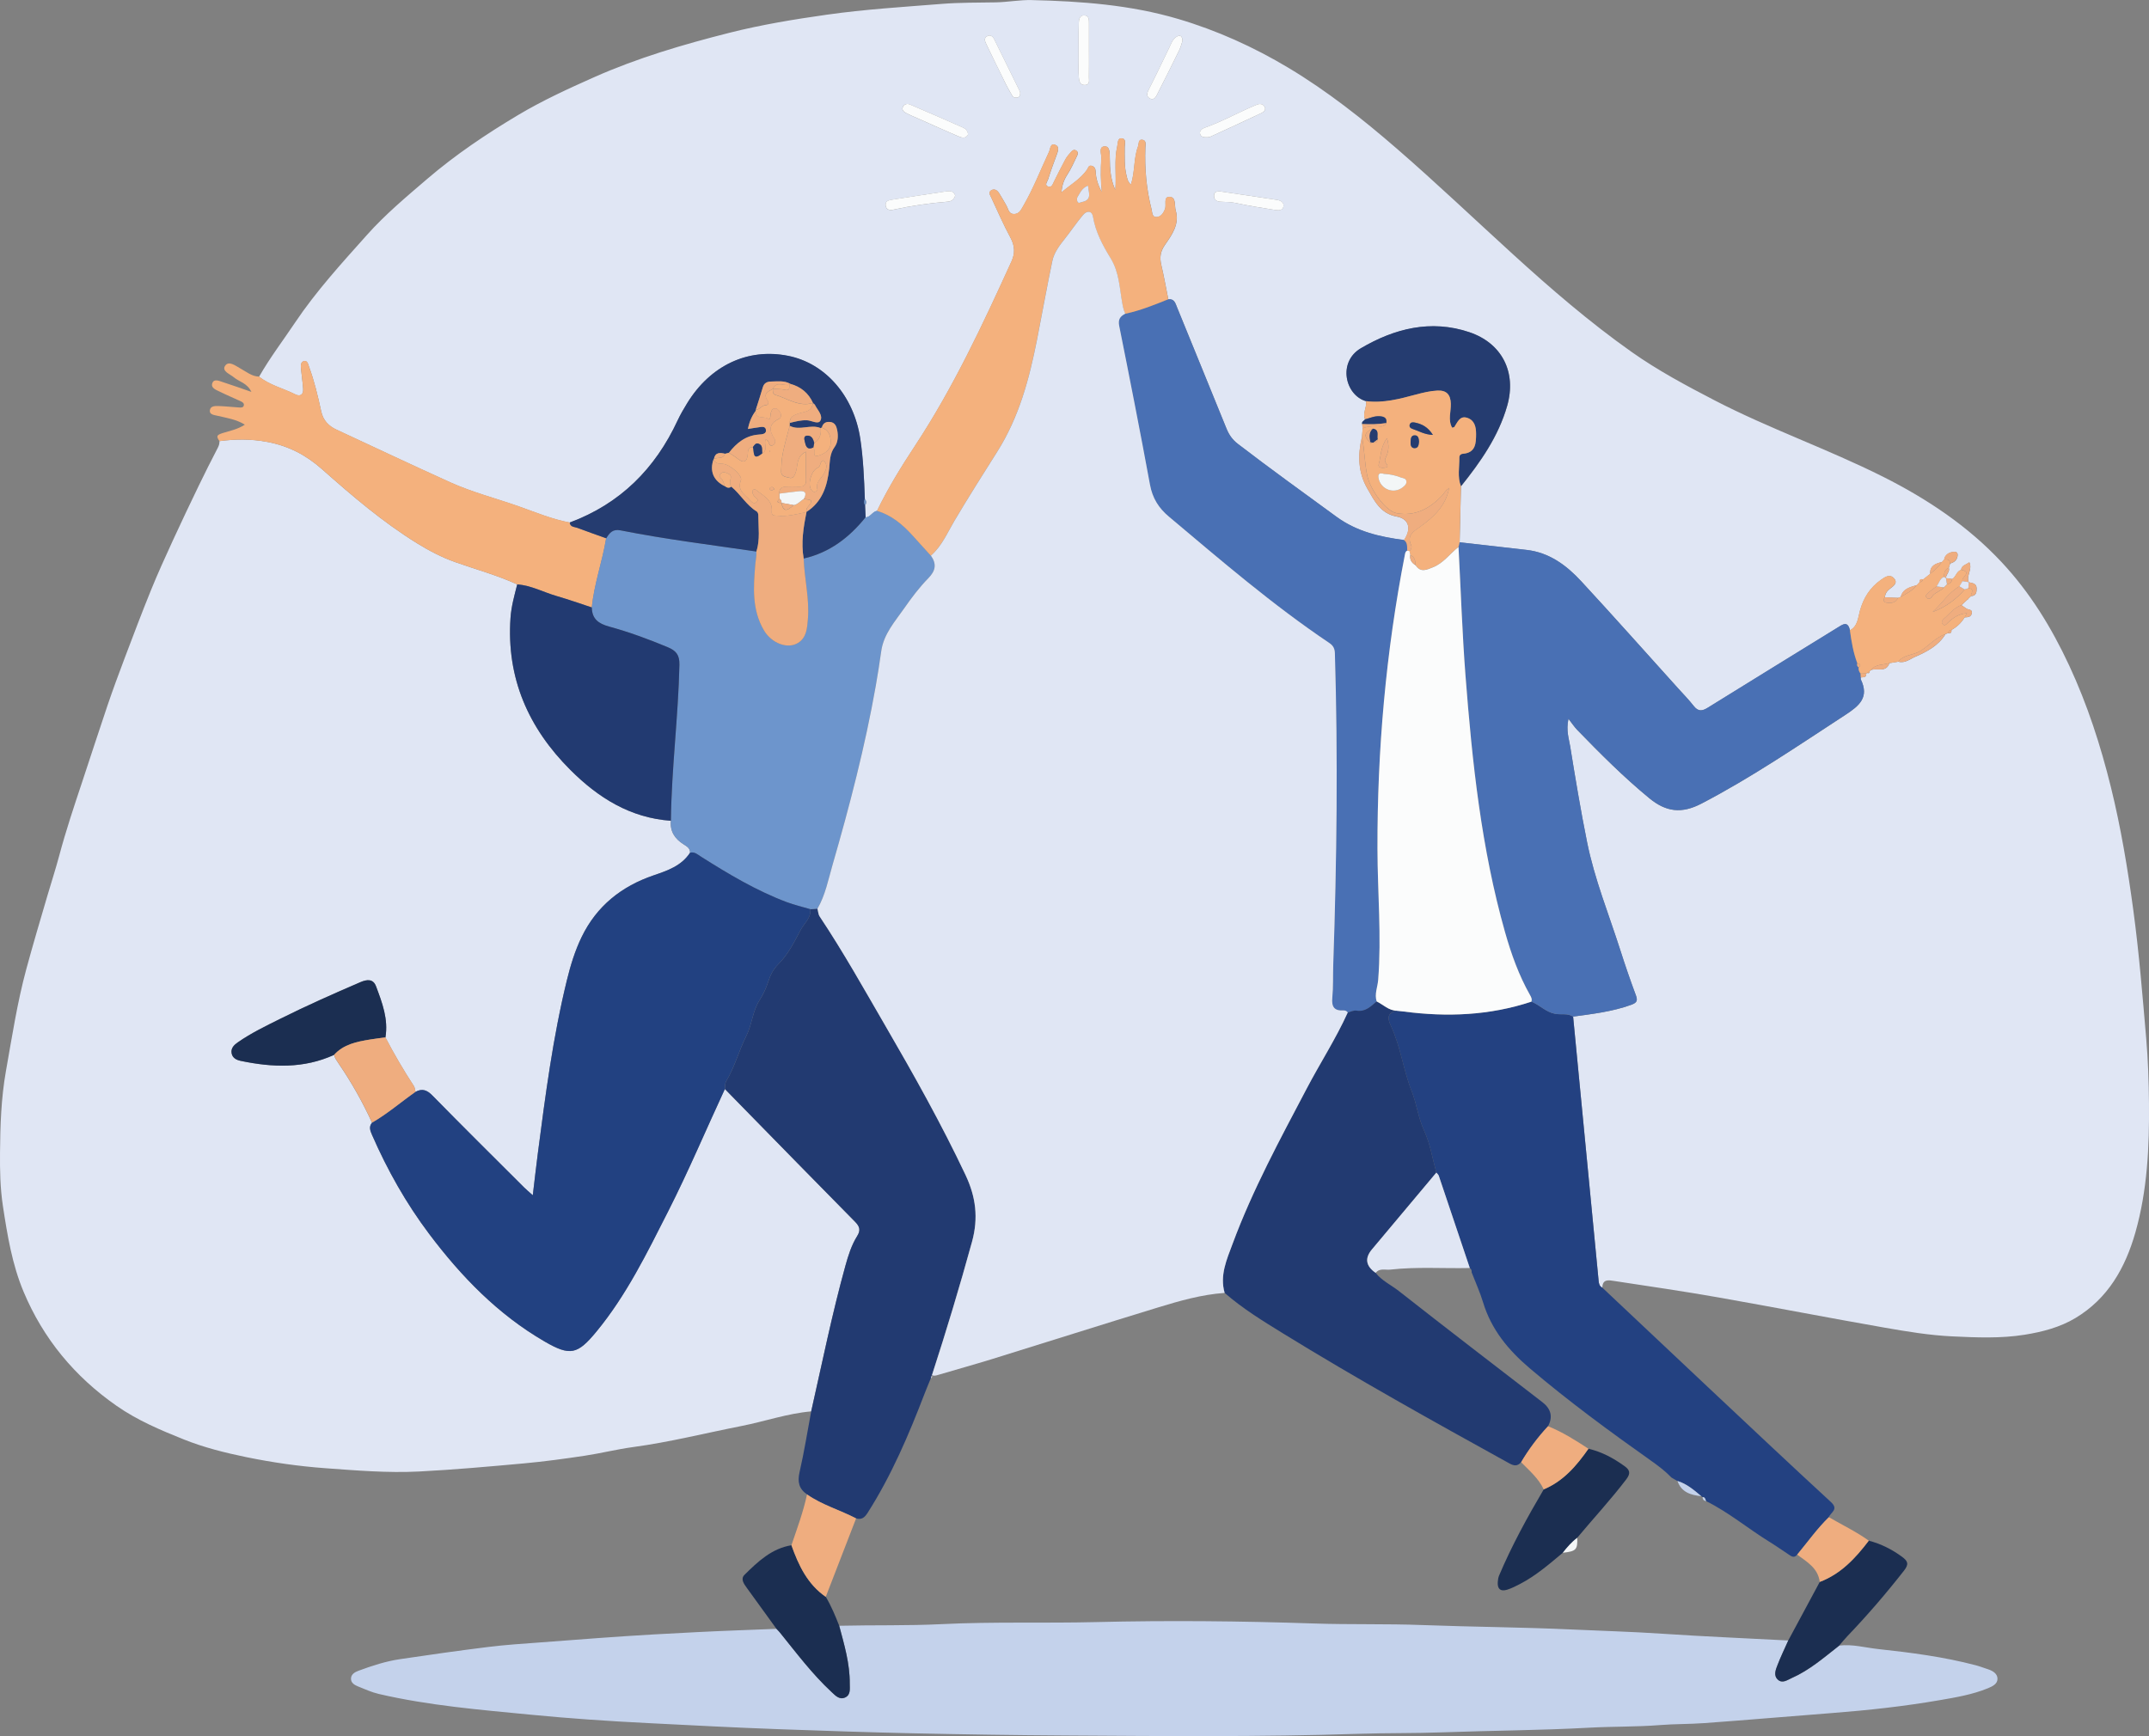 <svg xmlns="http://www.w3.org/2000/svg" id="Lag_2" width="774.15" height="625.55" viewBox="0 0 774.15 625.55"><rect x="0" y="0" width="774.15" height="625.55" fill="#808080" stroke="none"/><g id="Lag_1-2"><path d="m93.35,135.71c3.86-6.78,8.59-12.98,12.92-19.44,7.64-11.4,16.88-21.49,25.97-31.67,6.53-7.32,14.09-13.65,21.55-20.04,10.22-8.77,21.36-16.26,32.87-23.12,8.72-5.2,18-9.46,27.31-13.6,15.72-6.99,32.18-11.82,48.77-16.02,11.5-2.91,23.28-4.85,35.07-6.52,13.77-1.96,27.63-2.79,41.48-3.9,6.49-.52,12.94-.43,19.4-.55,4.36-.08,8.63-.93,13.02-.82,17.8.42,35.47,1.71,52.65,6.78,14.03,4.14,27.25,10.12,39.79,17.63,14.01,8.4,26.75,18.47,39.07,29.15,14.2,12.31,27.79,25.27,41.68,37.92,13.68,12.47,27.7,24.58,42.84,35.28,9.43,6.67,19.6,12.11,29.86,17.43,19.77,10.25,40.86,17.57,60.75,27.56,15.91,8,30.49,17.72,42.68,30.75,10.27,10.98,18.02,23.62,24.36,37.25,6.58,14.13,11.33,28.83,15.05,43.9,3.59,14.57,6.04,29.35,8.05,44.22,2.08,15.36,3.32,30.8,4.65,46.23.67,7.82.93,15.68,1,23.43.14,15.59-.56,31.27-4.89,46.5-3.65,12.83-9.92,23.85-21.61,30.86-5.53,3.32-11.86,4.98-18.28,6.01-8.68,1.39-17.44,1-26.12.59-8.14-.39-16.27-1.73-24.32-3.14-20.02-3.5-39.97-7.39-59.98-10.91-12.44-2.19-24.95-4.01-37.44-5.91-1.87-.28-4.24-.83-4.28,2.42-1.03-.51-1.23-1.4-1.33-2.47-3.05-31.74-6.12-63.47-9.19-95.2,7.03-.97,14.08-1.78,20.83-4.22,1.95-.7,2.56-1.35,1.78-3.44-2-5.37-3.86-10.79-5.61-16.25-4.13-12.92-9.28-25.56-11.97-38.9-2.32-11.47-4.22-23.02-6.1-34.57-.45-2.79-1.52-5.64-.62-9.92,1.43,1.83,2.18,2.98,3.11,3.95,8.33,8.59,16.76,17.05,26.04,24.68,6.04,4.96,11.63,5.63,18.74,1.93,18.08-9.41,34.83-20.87,51.84-31.96,5.09-3.32,8.68-6.33,5.59-12.79-.1-.2,0-.49,0-.74.94-.07,2.07.12,1.97-1.41l.25-.17c.42.02.98.27.88-.55.2-.18.39-.36.59-.54,2.25-.73,5.41,1.02,6.63-2.46,1.06-.18,2.12-.36,3.18-.53,2.4.69,4.29-.98,6.14-1.78,4.19-1.82,8.35-3.99,10.88-8.16.31-.11.61-.23.92-.34.99.22,1.28-.31,1.25-1.17,1.98-1.08,3.54-2.61,4.73-4.52,1.14-.02,2.34-.1,2.58-1.49.26-1.49-1.23-1.18-1.96-1.67-.6-.4-1.18-.83-1.77-1.24.67-.63,1.34-1.26,2.02-1.89,0,0,.24-.02.24-.02l.03-.24c.38-.37.75-.73,1.13-1.1,1.85-.07,2.06-1.34,2.04-2.79-.03-1.89-1.56-1.87-2.81-2.2-1.06-2.32,1.41-4.63.18-7.2-1.25.91-2.77,1.09-2.97,2.74-1.68.5-1.81,2.51-3.19,3.3-.75-.11-1.5-.22-2.26-.34-.02-1.35,1.51-2.26,1.03-3.73.16-.51.32-1.02.48-1.53,1.56-.42,2.6-1.32,2.71-3.02.05-.72-.38-1.2-1.08-1.18-1.54.03-2.86.58-3.62,2.04-.11.2-.09.47-.13.71-.27.31-.55.62-.82.93-2.33.52-4.39,1.3-4.26,4.27-.85.67-1.7,1.34-2.55,2.01-.93-.33-1.26.13-1.28.99-.32.35-.64.69-.96,1.04-2.44.73-5.03,1.25-5.8,4.26-.32.12-.64.23-.96.35-1.6-.07-3.19-.14-4.79-.21.16-1.29.73-2.23,1.82-3.06,1.2-.91,3.1-2.14,1.42-3.87-1.47-1.51-3.08-.46-4.62.63-3.94,2.79-6.28,6.48-7.57,11.13-.7,2.5-.76,5.56-3.6,7.06-.82-3.52-2.58-2.14-4.49-.96-15.58,9.63-31.2,19.19-46.75,28.86-2.05,1.28-3.46,1.37-5.04-.63-1.76-2.25-3.77-4.3-5.69-6.43-11.59-12.85-23.09-25.8-34.84-38.51-5.31-5.74-11.49-10.36-19.68-11.29-8.04-.91-16.08-1.83-24.12-2.74.16-6.72.32-13.45.48-20.17,7.06-8.8,13.51-17.99,16.65-29,3.44-12.04-1.81-22.56-13.66-26.54-13.84-4.65-26.96-1.31-39.03,5.79-8.44,4.96-5.7,16.93,1.86,19.08.34,2.22-1.38,4.31-.38,6.57-.36.54-1.3.74-1.01,1.68.05.51.11,1.03.16,1.54-.08,1.03-.16,2.06-.25,3.1-1.56,6.42-1.45,12.69,1.94,18.58,2.52,4.37,4.7,9.02,10.56,10.08,4.42.8,5.42,4.35,2.66,8.49-8.7-1.15-17-3.02-24.38-8.42-11.87-8.68-23.81-17.25-35.47-26.22-1.98-1.52-3.22-3.32-4.13-5.57-5.89-14.55-11.85-29.06-17.77-43.59-.62-1.52-.97-3.19-3.17-2.95-.83-4.14-1.57-8.29-2.53-12.4-.63-2.69-.37-4.81,1.34-7.27,2.5-3.59,5.32-7.48,3.85-12.36-.52-1.75.3-4.84-2.23-4.9-2.32-.05-1.05,2.84-1.61,4.34-.57,1.52-1.48,2.86-3.06,2.94-1.66.08-1.52-1.67-1.8-2.79-1.87-7.29-2.5-14.7-2.23-22.21.04-1.04.44-2.61-1.02-2.84-1.64-.26-1.28,1.48-1.63,2.42-1.61,4.3-1.04,9.03-2.55,13.71-1.11-.95-1.26-1.97-1.54-3.04-.89-3.44-.67-6.92-.7-10.41,0-1.13.67-2.95-.95-3.18-1.71-.25-1.47,1.66-1.73,2.77-1.18,5.05-.27,10.22-.69,15.84-1.77-3.98-1.96-7.65-2-11.39-.02-1.65.11-4.38-1.75-4.35-2.44.04-1.21,2.74-1.3,4.25-.26,4.06-.27,8.14.2,12.24-1.34-2.39-2.14-4.84-2.25-7.45-.04-.98-.36-1.71-1.32-2.01-1.26-.4-1.35.76-1.81,1.41-2.42,3.44-6.06,5.44-9.19,8.15.19-2.43.82-4.45,2.09-6.37,1.42-2.16,2.44-4.58,3.59-6.92.36-.73.31-1.49-.55-1.9-.68-.32-1.23.09-1.63.56-.73.84-1.51,1.68-2.04,2.65-1.42,2.6-2.73,5.26-4.06,7.9-.5.98-.87,2.48-2.24,1.96-1.39-.53-.22-1.78.02-2.57.91-2.96,1.99-5.88,3.07-8.79.49-1.33,1.14-3.02-.4-3.63-1.94-.78-1.81,1.39-2.33,2.49-3.06,6.53-5.65,13.29-9.3,19.54-.75,1.29-1.37,2.76-3.15,2.86-2.04.11-2.16-1.7-2.85-2.96-.84-1.53-1.73-3.02-2.65-4.51-.65-1.05-1.64-1.76-2.81-1.11-1.23.69-.44,1.81-.05,2.64,2.26,4.86,4.4,9.78,6.94,14.49,1.58,2.94,1.68,5.62.35,8.54-10.36,22.76-20.91,45.4-34.72,66.38-4.98,7.57-9.77,15.31-13.71,23.5-1.67.27-2.36,2.28-4.15,2.36l-.2-4.31c.6-.81.59-1.59-.08-2.36-.26-7.23-.56-14.45-1.63-21.62-2.32-15.46-12.59-27.27-26.01-29.93-14.51-2.88-27.97,3.42-36.36,17.07-1.24,2.01-2.44,4.07-3.44,6.21-8.09,17.41-20.69,30.03-38.86,36.78-6.36-1.18-12.3-3.69-18.36-5.83-8.21-2.89-16.69-5.05-24.64-8.64-13.73-6.21-27.35-12.65-41.02-19-2.86-1.33-4.8-3.36-5.5-6.6-1.18-5.46-2.47-10.91-4.41-16.16-.3-.83-.54-2.27-1.85-1.92-1.1.29-1.13,1.56-1.03,2.57.23,2.47.62,4.93.79,7.41.14,2.04-1.02,2.9-2.82,1.99-4.31-2.18-9.15-3.28-13.02-6.36ZM392.29,18.11c0-3.22,0-6.45,0-9.67,0-1.26.04-2.78-1.58-2.9-1.86-.13-2.07,1.58-2.1,2.89-.11,4.21-.05,8.43-.05,12.65,0,2.23-.09,4.47.06,6.69.09,1.34.39,2.93,2.22,2.86,1.91-.07,1.41-1.71,1.43-2.85.06-3.22.02-6.45.02-9.67Zm42.78,31.35c.17-.03.57-.02.9-.17,6.17-2.83,12.35-5.65,18.48-8.56.82-.39,1.8-1.21,1.02-2.39-.64-.97-1.73-1.01-2.69-.62-6.39,2.6-12.4,6.08-18.94,8.36-.89.31-1.86,1.11-1.49,2.28.36,1.13,1.49,1.17,2.72,1.11Zm4.4,19.5c-.99.02-2.21,0-2.15,1.65.05,1.36.9,1.95,2.17,2.06,1.84.15,3.67.04,5.53.45,4.69,1.02,9.44,1.77,14.18,2.52,1.17.19,2.8.35,3.13-1.19.31-1.44-.97-2.22-2.26-2.42-6.81-1.06-13.63-2.04-20.61-3.07Zm-13.48-54.31c-.12-1.77-.91-2.2-2.22-1.36-1.45.93-1.91,2.58-2.62,4.02-2.35,4.79-4.6,9.63-7.03,14.38-.75,1.46-1.55,2.99.2,3.83,1.63.79,2.29-1.03,2.88-2.19,2.59-5.09,5.14-10.19,7.65-15.32.54-1.1.81-2.34,1.15-3.36Zm-77.26,33.81c-.17-1.34-.91-2.08-1.81-2.48-6.35-2.82-12.72-5.6-19.12-8.32-.95-.4-2.07-.2-2.58.89-.48,1.02.33,1.73,1.05,2.12,1.64.87,3.37,1.57,5.07,2.32,4.55,2.02,9.08,4.07,13.65,6.03,1.31.56,2.81,1.15,3.72-.56Zm-4.64,21.98c-.69-1.96-2.38-1.59-3.75-1.39-6.34.9-12.67,1.96-19.01,2.91-1.37.21-2.56.57-2.28,2.22.23,1.38,1.42,1.68,2.61,1.42,6.52-1.42,13.1-2.4,19.75-2.92,1.36-.11,2.27-.85,2.68-2.22Zm23.41-36.72c-.03-.25.01-.52-.09-.73-3.08-6.29-6.16-12.58-9.27-18.86-.48-.98-1.29-1.66-2.41-1.14-1.43.66-.94,1.87-.46,2.87,2.36,4.9,4.75,9.79,7.16,14.66.66,1.33,1.43,2.61,2.18,3.9.44.75,1.15.89,1.93.71.73-.17.93-.73.96-1.4Z" fill="#e0e6f4" stroke-width="0"></path><path d="m292.23,508.55c-8.58.74-16.71,3.61-25.1,5.26-13,2.56-25.86,5.81-39.03,7.59-5.89.8-11.68,2.26-17.55,3.14-7.22,1.08-14.47,2.08-21.75,2.74-12.6,1.15-25.21,2.28-37.84,2.93-11.31.58-22.61-.38-33.91-1.2-9.56-.7-18.99-2.07-28.33-3.98-7.65-1.57-15.25-3.47-22.54-6.39-8.42-3.37-16.75-6.9-24.23-12.13-15.06-10.51-26.36-24.14-33.46-41.09-4.13-9.86-5.83-20.33-7.44-30.86-.98-6.44-1.1-12.97-1.04-19.3.08-9.73.4-19.57,2.12-29.28,2.19-12.33,4.08-24.71,7.35-36.8,2.42-8.93,5.06-17.81,7.67-26.69,1.39-4.71,2.91-9.4,4.18-14.16,2.4-8.99,5.35-17.81,8.29-26.63,3.06-9.18,6.01-18.39,9.12-27.55,1.96-5.77,4.08-11.48,6.23-17.18,3.09-8.16,6.17-16.33,9.46-24.42,2.43-5.98,5.11-11.85,7.8-17.72,3.04-6.63,6.18-13.21,9.35-19.78,2.21-4.58,4.5-9.13,6.85-13.64.43-.82.68-1.58.62-2.47,5.79-.77,11.38-.82,17.31.3,7.72,1.46,13.97,4.79,19.65,9.82,10.87,9.63,21.9,19.07,34.3,26.73,4.33,2.67,8.8,5.01,13.66,6.74,7.46,2.65,15.14,4.71,22.35,8.04-1.02,3.98-2.13,7.94-2.42,12.07-1.49,21.69,6.43,39.68,21.59,54.81,10.06,10.04,21.56,17.25,36.18,18.29-.36,3.85,1.44,6.51,4.58,8.49,1.11.7,2.38,1.37,2.32,3.02-3.08,4.74-8.12,6.45-13.06,8.13-11.66,3.97-20.56,11.06-25.99,22.24-2.41,4.96-4.01,10.21-5.31,15.55-5.03,20.51-7.73,41.41-10.46,62.31-.63,4.85-1.17,9.72-1.83,15.19-1.42-1.27-2.28-1.97-3.06-2.75-11.04-11.02-22.13-21.99-33.04-33.13-1.97-2.02-3.69-2.69-6.14-1.39-.2-.71-.22-1.53-.61-2.11-3.71-5.66-7.1-11.5-10.24-17.49,1.11-6.55-1.16-12.52-3.39-18.43-1.01-2.69-3.21-2.51-5.6-1.48-9.72,4.18-19.38,8.47-28.85,13.19-5.24,2.61-10.52,5.14-15.33,8.5-1.33.92-2.59,2.11-2.22,4,.34,1.72,1.83,2.37,3.28,2.68,11.39,2.38,22.67,2.83,33.6-2.16.32,1.22,1.05,2.19,1.75,3.23,4.58,6.72,8.56,13.79,11.95,21.19-1.26,1.51-.64,2.96.03,4.5,5.51,12.62,12.24,24.55,20.52,35.56,11.57,15.38,24.79,29.04,41.59,38.78,9.25,5.37,11.87,4.72,18.71-3.58,10.8-13.11,18.18-28.27,25.8-43.28,7.34-14.46,13.63-29.4,20.45-44.1,1.82,1.87,3.65,3.75,5.48,5.61,13.8,14.09,27.58,28.2,41.43,42.24,1.67,1.69,2.06,3.05.74,5.15-2.06,3.3-3.21,7-4.25,10.75-4.8,17.31-8.35,34.91-12.31,52.42Z" fill="#e0e6f4" stroke-width="0"></path><path d="m662.54,592.94c4.75-.59,9.38.74,14.02,1.24,11.83,1.28,23.67,2.81,35.23,5.86,1.44.38,2.84.94,4.26,1.39,1.77.56,3.48,1.57,3.52,3.42.04,1.88-1.75,2.76-3.45,3.46-5.57,2.29-11.5,3.28-17.35,4.29-12.84,2.22-25.8,3.64-38.79,4.64-15.35,1.18-30.69,2.52-46.05,3.63-5.33.39-10.68.28-16.03.71-8.43.67-16.93.47-25.39.94-17.54.97-35.11,1.02-52.65,1.67-10.22.38-20.44.2-30.65.54-35.18,1.17-70.37.81-105.55.6-18.16-.11-36.32-.39-54.47-.78-16.3-.35-32.61-.92-48.91-1.5-15.66-.56-31.31-1.41-46.97-2.19-14.02-.7-28.04-1.65-42-3.01-18.39-1.79-36.85-3.29-54.91-7.5-2.52-.59-4.94-1.7-7.36-2.67-1.29-.51-2.64-1.28-2.6-2.86.03-1.56,1.4-2.33,2.69-2.81,4.9-1.82,9.89-3.44,15.06-4.2,10.55-1.57,21.11-3.07,31.69-4.38,6.28-.78,12.61-1.18,18.93-1.65,13.63-1.02,27.25-2.11,40.89-2.88,5.21-.29,10.43-.56,15.65-.83,9.45-.48,18.91-.79,28.37-1.17.42.45.86.87,1.25,1.35,5.95,7.37,11.64,14.96,18.61,21.43,1.35,1.25,2.8,2.9,4.88,1.95,2.09-.96,1.65-3.18,1.66-4.98.06-7.19-1.97-14.01-3.8-20.86,12.33-.3,24.66.02,37.01-.59,18.43-.91,36.9-.28,55.36-.73,26.18-.64,52.39-.38,78.59.5,13.08.44,26.16.07,39.26.57,17.92.68,35.86.76,53.78,1.6,10.81.5,21.63.79,32.44,1.52,15.14,1.01,30.3,1.64,45.46,2.44-1.3,2.93-2.71,5.81-3.86,8.8-.65,1.68-1.53,3.72.02,5.24,1.67,1.64,3.5.19,5.13-.53,6.4-2.82,11.62-7.41,17.05-11.66Z" fill="#c4d2eb" stroke-width="0"></path><path d="m566.69,366.29c3.07,31.73,6.14,63.47,9.19,95.2.1,1.06.3,1.96,1.33,2.47,12.7,11.96,25.38,23.94,38.1,35.89,14.72,13.82,29.4,27.69,44.26,41.36,2.93,2.7-.11,3.71-.76,5.46-4.23,4.14-7.65,8.97-11.41,13.5-1.14,1.44-2.18.52-3.2-.15-2.28-1.5-4.51-3.08-6.83-4.51-7.68-4.74-14.63-10.6-22.76-14.63-.34-.57-.31-1.49-1.33-1.44-.08-.18-.21-.29-.41-.31-2.63-2.22-5.24-4.46-8.61-5.5-.7-.41-1.41-.81-2.11-1.22-2.22-2.31-4.75-4.23-7.37-6.08-14.97-10.59-29.74-21.44-43.73-33.33-7.68-6.52-13.82-13.92-16.79-23.74-1.11-3.68-2.73-7.21-4.12-10.81.04-.64-.08-1.21-.69-1.56l.02.02c-3.72-11.08-7.43-22.15-11.17-33.22-.15-.44-.58-.77-.88-1.16-1.41-5.07-2.22-10.43-4.41-15.14-2.14-4.61-2.64-9.56-4.48-14.21-3.04-7.66-3.97-16.05-7.51-23.58-1.3-2.76-1.24-4.67,2.15-5.41.86.09,1.71.17,2.57.28,15.56,2.05,30.91,1.43,45.93-3.56,2.95,1.18,5.14,3.72,8.47,4.38,2.18.43,4.53-.3,6.55,1.01Z" fill="#234181" stroke-width="0"></path><path d="m292.23,508.55c3.96-17.51,7.52-35.11,12.31-52.42,1.04-3.75,2.19-7.45,4.25-10.75,1.32-2.1.92-3.46-.74-5.15-13.86-14.03-27.63-28.15-41.43-42.24-1.83-1.87-3.65-3.74-5.48-5.61.09-.98-.04-1.95.51-2.89,3.05-5.11,4.54-10.93,7.18-16.19,2.08-4.14,2.25-8.9,4.71-12.79,1.35-2.13,2.43-4.33,3.17-6.7.76-2.41,1.83-4.57,3.66-6.39,3.56-3.54,5.79-8.08,8.07-12.38,1.24-2.34,3.83-4.31,3.47-7.46.85-.06,1.7-.12,2.55-.19.25.95.28,2.05.8,2.82,8.58,12.87,16.11,26.38,23.87,39.74,10.15,17.47,20.02,35.08,28.66,53.38,3.73,7.9,4.71,15.48,2.33,24.14-4.43,16.12-9.25,32.09-14.41,47.98l-.06.16c-.11.33-.22.67-.33,1-.75,1.84-1.53,3.66-2.24,5.51-5.71,14.88-11.94,29.51-20.55,43.01-1.08,1.69-2.16,2.55-4.13,1.97-5.82-3.04-12.24-4.83-17.68-8.64-2.93-2-3.49-4.53-2.69-8.02,1.66-7.24,2.82-14.6,4.19-21.91Z" fill="#223a71" stroke-width="0"></path><path d="m186.33,210.58c-7.21-3.33-14.9-5.38-22.35-8.04-4.87-1.73-9.34-4.07-13.66-6.74-12.4-7.66-23.43-17.1-34.3-26.73-5.68-5.03-11.93-8.36-19.65-9.82-5.93-1.12-11.53-1.07-17.31-.3-1.21-1.76-1.06-2.22,1.19-2.92,2.59-.81,5.29-1.29,7.96-3.02-3.22-1.97-6.6-2.41-9.87-3.2-1.18-.28-2.91-.4-2.75-1.92.18-1.7,1.99-1.63,3.32-1.58,2.36.08,4.71.36,7.07.5.7.04,1.67.19,1.86-.76.17-.86-.66-1.25-1.33-1.56-2.49-1.15-5.01-2.21-7.46-3.42-1.28-.63-3.23-1.29-2.54-3.08.62-1.59,2.4-.75,3.64-.35,3.26,1.05,6.48,2.2,10.41,3.56-1.55-3.22-4.36-3.62-6.22-5.18-1.46-1.22-4.48-2.26-3.29-4.16,1.32-2.09,3.81-.04,5.57.92,2.17,1.19,4.09,2.86,6.74,2.92,3.87,3.08,8.71,4.18,13.02,6.36,1.8.91,2.96.04,2.82-1.99-.17-2.48-.56-4.94-.79-7.41-.09-1.01-.07-2.27,1.03-2.57,1.31-.35,1.55,1.09,1.85,1.92,1.94,5.26,3.23,10.7,4.41,16.16.7,3.24,2.64,5.27,5.5,6.6,13.66,6.35,27.29,12.8,41.02,19,7.94,3.59,16.43,5.74,24.64,8.64,6.06,2.14,12,4.64,18.36,5.83.15,1.72,1.71,1.54,2.75,1.94,3.44,1.31,6.92,2.51,10.39,3.76-1.36,8.39-4.35,16.44-5.16,24.94-4.23-1.39-8.43-2.89-12.71-4.12-4.73-1.37-9.13-3.82-14.15-4.19Z" fill="#f4b17d" stroke-width="0"></path><path d="m302.31,585.79c1.83,6.85,3.86,13.68,3.8,20.86-.02,1.8.42,4.02-1.66,4.98-2.07.95-3.53-.7-4.88-1.95-6.97-6.47-12.66-14.06-18.61-21.43-.38-.47-.83-.9-1.25-1.35-3.57-4.93-7.14-9.85-10.7-14.78-1.04-1.44-2.33-3.19-.81-4.69,4.83-4.77,9.78-9.48,16.91-10.65,2.57,7.24,5.77,14.05,12.38,18.61,1.97,3.3,3.42,6.84,4.83,10.4Z" fill="#1b2e51" stroke-width="0"></path><path d="m662.54,592.94c-5.44,4.25-10.65,8.83-17.05,11.66-1.63.72-3.45,2.17-5.13.53-1.55-1.52-.67-3.56-.02-5.24,1.15-2.99,2.56-5.87,3.86-8.8,3.78-7.03,7.56-14.06,11.34-21.09,7.63-2.89,12.9-8.59,17.67-14.87,4.37,1.16,8.33,3.12,11.97,5.81,2.06,1.52,2.59,2.59.73,4.97-6.44,8.23-13.23,16.13-20.45,23.67-1.03,1.07-1.95,2.24-2.93,3.36Z" fill="#1b2e51" stroke-width="0"></path><path d="m297.48,575.38c-6.6-4.56-9.81-11.37-12.38-18.61,2.06-6.04,4.28-12.04,5.62-18.3,5.44,3.81,11.87,5.6,17.68,8.64-3.64,9.42-7.29,18.84-10.93,28.26Z" fill="#efad7f" stroke-width="0"></path><path d="m673.21,555.13c-4.77,6.28-10.04,11.98-17.67,14.87-.62-5.01-4.61-7.22-8.13-9.83,3.76-4.54,7.18-9.36,11.41-13.5,4.81,2.81,9.86,5.19,14.39,8.47Z" fill="#efad7f" stroke-width="0"></path><path d="m566.69,366.29c-2.02-1.31-4.37-.58-6.55-1.01-3.32-.66-5.51-3.2-8.47-4.38.33-.92-.08-1.66-.52-2.44-4.01-7.1-6.74-14.72-8.95-22.53-8.58-30.26-11.87-61.37-14.27-92.57-1.19-15.41-1.7-30.86-2.51-46.3.13-.56.26-1.11.39-1.67,8.04.91,16.08,1.83,24.12,2.74,8.18.93,14.37,5.55,19.68,11.29,11.75,12.71,23.24,25.66,34.84,38.51,1.92,2.13,3.93,4.18,5.69,6.43,1.58,2.01,2.98,1.91,5.04.63,15.55-9.67,31.17-19.23,46.75-28.86,1.91-1.18,3.67-2.55,4.49.96.55,4.04,1.22,8.05,2.67,11.89-.17.6-.12,1.13.48,1.49-.17.88.15,1.6.7,2.26.02.44.04.89.07,1.33,0,.25-.1.54,0,.74,3.09,6.45-.5,9.46-5.59,12.79-17.02,11.09-33.76,22.55-51.84,31.96-7.11,3.7-12.7,3.03-18.74-1.93-9.28-7.62-17.71-16.09-26.04-24.68-.93-.96-1.68-2.11-3.11-3.95-.89,4.29.17,7.13.62,9.92,1.87,11.55,3.78,23.1,6.1,34.57,2.69,13.34,7.84,25.98,11.97,38.9,1.74,5.46,3.6,10.88,5.61,16.25.78,2.09.17,2.73-1.78,3.44-6.75,2.44-13.8,3.26-20.83,4.22Z" fill="#4970b4" stroke-width="0"></path><path d="m213.19,218.89c.81-8.5,3.8-16.55,5.16-24.94,1.17-1.93,2.3-3.43,5.16-2.86,16.22,3.22,32.63,5.23,48.97,7.63.1,1.63-.28,3.21-.41,4.81-.65,8.08-1.26,16.17,3.15,23.63,2.67,4.53,8.43,6.87,12.26,4.5,3.11-1.92,3.28-5.33,3.55-8.51.63-7.37-1.25-14.58-1.52-21.9,9.31-2.12,16.43-7.54,22.28-14.84,1.78-.08,2.47-2.09,4.14-2.36,5.17,1.55,9.14,4.86,12.69,8.75,2.24,2.46,4.47,4.94,6.71,7.4,2.09,2.97,1.75,5.39-.91,8.11-3.2,3.27-6,6.98-8.63,10.75-3.38,4.85-7.5,9.35-8.36,15.6-.58,4.18-1.23,8.35-1.97,12.51-3.85,21.81-9.42,43.22-15.57,64.47-1.54,5.33-2.59,10.87-5.42,15.77-.85.06-1.7.12-2.55.19-2.84-.84-5.75-1.51-8.52-2.55-10.95-4.13-20.95-10.1-30.79-16.33-1.24-.78-2.35-1.9-4.02-1.47.06-1.64-1.21-2.32-2.32-3.02-3.15-1.98-4.94-4.64-4.58-8.49.22-18.78,2.66-37.44,3.07-56.22.08-3.6-1.28-5.09-4.22-6.32-6.9-2.88-13.91-5.46-21.1-7.43-3.85-1.06-6.16-2.75-6.24-6.87Z" fill="#6d95cc" stroke-width="0"></path><path d="m420.86,107.82c2.2-.25,2.55,1.43,3.17,2.95,5.91,14.54,11.88,29.05,17.77,43.59.91,2.26,2.15,4.06,4.13,5.57,11.66,8.96,23.6,17.54,35.47,26.22,7.38,5.4,15.68,7.27,24.38,8.42,1.35.98,1.11,2.45,1.17,3.83-.67.29-.74.9-.86,1.52-6.84,35.01-9.95,70.34-9.87,106.01.04,15.71,1.49,31.42.26,47.14-.2,2.58-1.4,5.11-.55,7.76-2.11,1.81-4.03,3.87-7.3,3.32-.98-.17-2.09.45-3.14.71-.36-.6-.96-.81-1.59-.77-3.3.19-4.29-1.32-3.99-4.55.38-3.96.2-7.97.34-11.96,1.28-37.39,1.72-74.78.59-112.18-.05-1.68-.6-2.77-1.98-3.69-20.42-13.74-39.04-29.77-57.84-45.57-3.69-3.1-5.9-6.67-6.79-11.5-3.51-19.11-7.27-38.17-11.09-57.22-.47-2.37.39-3.45,2.19-4.37,5.38-1.12,10.45-3.18,15.52-5.23Z" fill="#4970b4" stroke-width="0"></path><path d="m420.86,107.82c-5.07,2.05-10.14,4.1-15.52,5.23-.58-1.25-.85-2.55-1.1-3.92-.97-5.45-1.09-11.04-4.17-16.06-2.83-4.61-5.42-9.43-6.36-14.95-.4-2.35-2.28-2.21-3.58-.66-2.31,2.74-4.32,5.74-6.54,8.55-1.94,2.46-3.89,4.99-4.53,8.05-1.98,9.46-3.67,18.99-5.54,28.47-2.77,14.07-6.45,27.78-14.24,40.13-5.22,8.27-10.47,16.53-15.46,24.96-2.55,4.32-4.57,9.15-8.5,12.6-2.24-2.47-4.46-4.95-6.71-7.41-3.55-3.9-7.52-7.2-12.69-8.75,3.95-8.2,8.73-15.94,13.71-23.51,13.81-20.98,24.36-43.62,34.72-66.38,1.33-2.92,1.23-5.6-.35-8.54-2.54-4.71-4.68-9.63-6.94-14.49-.39-.83-1.18-1.95.05-2.64,1.17-.66,2.16.05,2.81,1.11.91,1.48,1.81,2.98,2.65,4.51.69,1.26.8,3.07,2.85,2.96,1.78-.1,2.4-1.57,3.15-2.86,3.65-6.25,6.23-13.01,9.3-19.54.51-1.1.39-3.27,2.33-2.49,1.54.62.89,2.3.4,3.63-1.07,2.91-2.15,5.83-3.07,8.79-.24.79-1.4,2.04-.02,2.57,1.37.52,1.75-.97,2.24-1.96,1.34-2.64,2.64-5.3,4.06-7.9.53-.97,1.31-1.81,2.04-2.65.4-.47.95-.88,1.63-.56.86.4.9,1.17.55,1.9-1.15,2.33-2.17,4.76-3.59,6.92-1.27,1.92-1.9,3.94-2.09,6.37,3.13-2.71,6.77-4.72,9.19-8.15.46-.65.55-1.81,1.81-1.41.96.31,1.28,1.03,1.32,2.01.11,2.61.9,5.06,2.25,7.45-.47-4.1-.45-8.18-.2-12.24.1-1.51-1.14-4.21,1.3-4.25,1.86-.03,1.73,2.7,1.75,4.35.04,3.74.23,7.42,2,11.39.42-5.61-.49-10.79.69-15.84.26-1.11.02-3.02,1.73-2.77,1.62.24.94,2.06.95,3.18.03,3.49-.19,6.97.7,10.41.28,1.07.43,2.09,1.54,3.04,1.51-4.68.94-9.41,2.55-13.71.35-.94-.01-2.68,1.63-2.42,1.46.23,1.05,1.81,1.02,2.84-.27,7.51.36,14.92,2.23,22.21.29,1.12.15,2.87,1.8,2.79,1.58-.08,2.49-1.42,3.06-2.94.56-1.51-.71-4.39,1.61-4.34,2.52.05,1.7,3.15,2.23,4.9,1.47,4.89-1.35,8.77-3.85,12.36-1.71,2.46-1.96,4.58-1.34,7.27.96,4.11,1.69,8.27,2.53,12.4Zm-28.91-40.95c-2.34.94-2.88,2.72-3.81,4.14-.27.41-.23,1.27.02,1.72.38.69,1.1.18,1.67.06,3.67-.79,2.31-3.32,2.11-5.92Z" fill="#f4b17d" stroke-width="0"></path><path d="m311.79,186.41c-5.86,7.3-12.97,12.72-22.28,14.84-.99-5.67-.09-11.22,1.03-16.76l-.02-.02c5.7-3.62,7.5-9.35,8.18-15.56.29-2.71.15-5.35,1.93-7.78,1.25-1.72,1.39-4,.96-6.15-.28-1.38-.81-2.7-2.48-2.9-1.56-.19-2.67.41-3.05,2.05-.18-.07-.31-.03-.41.14-3.62-1.52-7.55,1.06-11.15-.82.01-.35.02-.71.04-1.06,2.02-.5,4.01-1.03,6.16-.95,1.66.07,4,1.58,4.81.18,1.09-1.89-1-3.81-1.9-5.65-.15-.3-.51-.5-.77-.75,0,0,.05-.03.05-.03-1.64-3.59-4.4-5.84-8.18-6.88-2.16-1.24-4.52-.86-6.83-.83-1.44.02-2.6.48-3.06,2.08-.78,2.7-1.67,5.37-2.52,8.05,0,0,.01.3.01.31-1.39,1.9-2.34,3.96-2.86,6.65,1.37-.22,2.43-.42,3.5-.55,1.08-.13,2.65-.62,2.95.68.4,1.74-1.39,1.81-2.53,1.89-4.74.34-8,3.01-10.76,6.55-.47.12-.94.24-1.41.36-1.86-.45-3.54-.54-4.01,1.91h-.09c-1.52,4.37-.08,7.82,4.11,9.81.73.54,1.47.76,2.26.13,3.3,2.72,5.4,6.67,9.16,8.95.34.21.58.85.58,1.3,0,4.39.69,8.82-.69,13.13-16.35-2.4-32.76-4.41-48.97-7.63-2.86-.57-3.98.94-5.16,2.86-3.47-1.25-6.95-2.45-10.39-3.76-1.04-.4-2.6-.22-2.75-1.94,18.17-6.75,30.77-19.37,38.86-36.78,1-2.14,2.2-4.2,3.44-6.21,8.39-13.65,21.85-19.95,36.36-17.07,13.42,2.66,23.7,14.47,26.01,29.93,1.07,7.16,1.37,14.39,1.63,21.62-.3.8-.29,1.58.08,2.36l.2,4.31Z" fill="#253c70" stroke-width="0"></path><path d="m492.1,144.54c-7.56-2.15-10.31-14.12-1.86-19.08,12.07-7.1,25.19-10.44,39.03-5.79,11.86,3.99,17.1,14.5,13.66,26.54-3.14,11-9.59,20.2-16.65,29-1.32-3.37-.51-6.86-.57-10.29-.01-.84.42-1.34,1.35-1.42,4.54-.39,4.67-3.78,4.68-7.11,0-2.45-.5-4.93-3.14-5.81-2.74-.92-3.53,1.57-4.69,3.27-.1.15-.42.14-.8.26-1.57-2.81-.37-5.8-.47-8.67-.11-3.2-1.49-4.86-4.83-4.7-2.63.13-5.16.74-7.69,1.42-5.9,1.58-11.8,3.18-18.02,2.39Z" fill="#253c70" stroke-width="0"></path><path d="m492.1,144.54c6.22.79,12.11-.81,18.02-2.39,2.53-.67,5.06-1.29,7.69-1.42,3.34-.16,4.72,1.5,4.83,4.7.1,2.88-1.1,5.86.47,8.67.38-.12.7-.11.8-.26,1.16-1.7,1.95-4.19,4.69-3.27,2.64.89,3.15,3.36,3.14,5.81-.01,3.33-.14,6.72-4.68,7.11-.93.08-1.36.57-1.35,1.42.05,3.44-.75,6.93.57,10.29-.16,6.73-.32,13.45-.48,20.17-.13.56-.26,1.11-.39,1.67-3.09,2.41-5.4,5.82-9.19,7.32-2.17.86-4.47,2.06-6.26-.71-.12-1.49-.21-2.99-1.93-3.63-.09-.5-.18-1-.27-1.5.66-.53.92-1.39.62-2.02-1.76-3.76.92-5.03,3.37-6.82,4.74-3.46,9.04-7.4,10.21-13.61.05-.12.09-.24.14-.36-.07.1-.14.19-.21.29-1.14.62-1.66,1.81-2.5,2.68-4.41,4.58-9.55,7.41-16.24,6.23-3.91-.69-9.41-8.31-10.55-13.29-1.08-4.7-.97-9.53-1.97-14.21.08-1.03.16-2.06.24-3.1,1.5-.59,3.05-.73,4.66-.78,1.33-.04,3.04.78,3.86-1.13.33-1.86-.77-2.32-2.31-2.44-1.9-.15-3.58.68-5.35,1.12-.99-2.25.73-4.35.38-6.57Zm1.48,14.83c.07.18.13.37.2.55.14-.13.28-.26.42-.39l.26-.1.27.09c.86.04,1.51-.19,1.55-1.2-.38-1.38.8-3.48-1.77-3.86-3.15,1.44-3.38,2.74-.89,5.03l-.05-.11Zm4.95,11.36c-1.85-.56-2.24.21-1.93,1.67.85,3.91,5.36,5.66,8.54,3.3.8-.59,1.67-1.25,1.47-2.41-.19-1.09-1.33-.99-2.09-1.3-1.97-.81-4.07-1.15-5.99-1.26Zm17.67-14.02c-1.83-2.87-3.96-3.94-6.44-4.45-.72-.15-1.58-.21-1.9.66-.33.89.31,1.41,1.04,1.64,2.19.7,4.21,2.03,7.3,2.14Zm-16.58,1.15c-2.3,3.19-2.14,6.48-2.95,9.42-.38,1.36,1.16,1.33,2.11,1.24,1.36-.13,1.27-.7.49-1.66-.86-1.06.11-2.15.43-3.12.59-1.8.69-3.48-.07-5.88Zm11.57,1.27c-.08-1.04-.21-2.2-1.43-2.27-1.56-.08-1.55,1.34-1.61,2.38-.06.98.12,2.2,1.37,2.24,1.49.05,1.54-1.27,1.67-2.35Z" fill="#f4b17d" stroke-width="0"></path><path d="m669.07,238.98c-1.45-3.84-2.12-7.85-2.67-11.89,2.84-1.5,2.9-4.56,3.6-7.06,1.29-4.64,3.62-8.34,7.57-11.13,1.54-1.09,3.16-2.15,4.62-.63,1.68,1.73-.22,2.96-1.42,3.87-1.09.83-1.67,1.77-1.82,3.06-.59.86-.54,1.74.54,1.93,1.69.3,3.37.18,4.25-1.72.32-.12.64-.23.96-.35,2.1-1.19,4.33-2.21,5.8-4.26.32-.35.64-.69.96-1.04.66-.02,1.14-.28,1.28-.99.85-.67,1.7-1.34,2.54-2.01,1.66-1.18,3.1-2.59,4.27-4.27.27-.31.55-.62.82-.93,1.09-.07,2.07.02,2.13,1.46-.16.51-.32,1.02-.47,1.53-1.47.64-1.68,1.95-1.77,3.33-1.53.63-1.71,2.31-2.64,3.4-.96.73-1.96,1.43-2.88,2.21-.54.46-1.31,1.05-.76,1.81.53.73,1.54.46,1.9-.16,1.02-1.78,3.23-1.96,4.39-3.49.37-.37.75-.75,1.12-1.12,1.08-.19,1.73-.8,1.86-1.91,1.38-.79,1.51-2.8,3.19-3.3,4.36.79-.19,2.8.55,4.09-.38.62-.76,1.24-1.13,1.87-3.98,2.29-6.33,6.25-9.65,9.25,4.57-1.75,8.41-4.46,11.55-8.14.45-.15.89-.29,1.34-.44,2.46.24.88,1.79.92,2.82-.38.37-.75.73-1.13,1.1-.11.07-.2.15-.27.26-.67.63-1.34,1.26-2.01,1.89-2.69.9-4.29,3.22-6.36,4.93-.57.48-1.01,1.29-.39,1.96.75.81,1.34-.02,1.83-.5,1.91-1.88,4.04-3.26,6.8-3.44l.05.05c-.26.47-.52.94-.78,1.4-1.19,1.91-2.74,3.44-4.72,4.52-.67.12-1.16.43-1.26,1.17-.31.11-.61.23-.92.34-3.59,1.24-5.99,4.25-9.16,6.16-2.54,1.53-5.89,1.23-7.86,3.79-1.06.18-2.12.36-3.18.54-2.26.68-4.93.26-6.63,2.46-.2.18-.39.36-.58.54-.29.18-.59.36-.88.55,0,0-.25.17-.25.17-.68.03-1.36.05-2.04.07-.55-.66-.86-1.38-.7-2.26,1.05-.88.47-1.25-.48-1.49Z" fill="#f4b17d" stroke-width="0"></path><path d="m521.96,176.1c-1.17,6.2-5.47,10.14-10.21,13.61-2.45,1.79-5.13,3.06-3.37,6.82.29.63.04,1.48-.63,2.02-.27-.05-.54-.1-.82-.16-.06-1.38.18-2.85-1.17-3.83,2.77-4.13,1.77-7.68-2.65-8.48-5.85-1.06-8.04-5.7-10.56-10.08-3.39-5.89-3.5-12.16-1.94-18.58,1.01,4.69.9,9.51,1.98,14.21,1.14,4.99,6.64,12.6,10.55,13.29,6.69,1.18,11.83-1.64,16.24-6.23.84-.87,1.36-2.06,2.5-2.68l.07.07Z" fill="#efad7f" stroke-width="0"></path><path d="m392.29,18.11c0,3.22.04,6.45-.02,9.67-.02,1.13.48,2.78-1.43,2.85-1.83.06-2.13-1.52-2.22-2.86-.14-2.22-.06-4.46-.06-6.69,0-4.22-.06-8.43.05-12.65.03-1.3.24-3.02,2.1-2.89,1.62.12,1.58,1.65,1.58,2.9,0,3.22,0,6.45,0,9.67Z" fill="#fbfcfc" stroke-width="0"></path><path d="m435.07,49.46c-1.23.05-2.36.02-2.72-1.11-.37-1.17.59-1.96,1.49-2.28,6.54-2.28,12.54-5.76,18.94-8.36.96-.39,2.05-.35,2.69.62.78,1.19-.2,2-1.02,2.39-6.13,2.91-12.31,5.73-18.48,8.56-.33.15-.73.14-.9.17Z" fill="#fbfcfc" stroke-width="0"></path><path d="m439.48,68.96c6.98,1.03,13.8,2.02,20.61,3.07,1.29.2,2.57.97,2.26,2.42-.33,1.55-1.96,1.38-3.13,1.19-4.74-.75-9.49-1.51-14.18-2.52-1.86-.4-3.69-.3-5.53-.45-1.28-.1-2.13-.7-2.17-2.06-.06-1.66,1.16-1.63,2.15-1.65Z" fill="#fbfcfc" stroke-width="0"></path><path d="m425.99,14.65c-.34,1.02-.61,2.25-1.15,3.36-2.5,5.13-5.06,10.24-7.65,15.32-.59,1.16-1.25,2.98-2.88,2.19-1.74-.85-.94-2.38-.2-3.83,2.43-4.75,4.68-9.59,7.03-14.38.71-1.44,1.17-3.09,2.62-4.02,1.32-.84,2.1-.41,2.22,1.36Z" fill="#fbfcfc" stroke-width="0"></path><path d="m348.74,48.46c-.91,1.71-2.41,1.12-3.72.56-4.57-1.95-9.11-4.01-13.65-6.03-1.7-.76-3.44-1.45-5.07-2.32-.72-.39-1.53-1.1-1.05-2.12.51-1.09,1.63-1.3,2.58-.89,6.4,2.72,12.77,5.5,19.12,8.32.9.4,1.64,1.14,1.81,2.48Z" fill="#fbfcfc" stroke-width="0"></path><path d="m344.1,70.44c-.41,1.38-1.32,2.12-2.68,2.22-6.65.53-13.23,1.5-19.75,2.92-1.19.26-2.38-.04-2.61-1.42-.28-1.65.91-2.01,2.28-2.22,6.34-.95,12.66-2,19.01-2.91,1.37-.19,3.06-.56,3.75,1.39Z" fill="#fbfcfc" stroke-width="0"></path><path d="m367.51,33.72c-.03.66-.23,1.23-.96,1.4-.79.18-1.5.05-1.93-.71-.75-1.29-1.52-2.57-2.18-3.9-2.41-4.87-4.81-9.76-7.16-14.66-.48-1-.97-2.21.46-2.87,1.11-.51,1.93.17,2.41,1.14,3.11,6.28,6.19,12.57,9.27,18.86.1.21.06.49.09.74Z" fill="#fbfcfc" stroke-width="0"></path><path d="m707.73,222.43c.26-.47.52-.94.78-1.4.05-.11.1-.23.15-.34-.07.1-.13.2-.2.29-2.76.18-4.89,1.56-6.8,3.44-.48.48-1.08,1.31-1.83.5-.62-.67-.18-1.48.39-1.96,2.06-1.71,3.66-4.04,6.36-4.93.59.42,1.17.84,1.77,1.24.73.48,2.22.18,1.96,1.67-.24,1.39-1.44,1.46-2.58,1.49Z" fill="#efad7f" stroke-width="0"></path><path d="m683.81,238.41c1.97-2.56,5.32-2.26,7.86-3.79,3.17-1.91,5.58-4.92,9.16-6.16-2.53,4.17-6.69,6.35-10.88,8.16-1.86.81-3.75,2.47-6.14,1.78Z" fill="#efad7f" stroke-width="0"></path><path d="m491.72,151.11c1.77-.45,3.44-1.28,5.35-1.12,1.54.12,2.65.58,2.31,2.44-2.88.49-5.77.49-8.67.36-.29-.94.65-1.13,1.01-1.68Z" fill="#253c70" stroke-width="0"></path><path d="m706.98,209.4c-.74-1.29,3.8-3.29-.55-4.09.21-1.65,1.73-1.82,2.98-2.73,1.24,2.56-1.23,4.88-.18,7.2,0,0,.02-.02.02-.02-.76-.12-1.51-.24-2.27-.36Z" fill="#efad7f" stroke-width="0"></path><path d="m702.49,203.02c-.06-1.43-1.04-1.53-2.13-1.46.04-.24.03-.51.13-.71.76-1.46,2.07-2,3.62-2.04.71-.02,1.13.47,1.08,1.18-.11,1.7-1.15,2.6-2.71,3.02Z" fill="#efad7f" stroke-width="0"></path><path d="m674,241.4c1.7-2.19,4.37-1.78,6.63-2.46-1.23,3.47-4.39,1.73-6.63,2.46Z" fill="#efad7f" stroke-width="0"></path><path d="m710,214.77c-.04-1.03,1.54-2.58-.92-2.82.05-.73.11-1.46.16-2.19l-.02.02c1.25.34,2.78.32,2.81,2.2.03,1.44-.18,2.72-2.04,2.79Z" fill="#efad7f" stroke-width="0"></path><path d="m683.74,215.41c-.88,1.89-2.56,2.02-4.25,1.72-1.08-.19-1.13-1.07-.54-1.93,1.59.07,3.19.14,4.78.21Z" fill="#efad7f" stroke-width="0"></path><path d="m690.49,210.8c-1.47,2.05-3.7,3.07-5.8,4.26.77-3.01,3.36-3.53,5.8-4.26Z" fill="#efad7f" stroke-width="0"></path><path d="m699.54,202.49c-1.17,1.68-2.6,3.09-4.27,4.27-.12-2.97,1.94-3.75,4.27-4.27Z" fill="#efad7f" stroke-width="0"></path><path d="m490.7,152.79c2.9.13,5.8.13,8.67-.36-.82,1.91-2.53,1.09-3.86,1.13-1.61.05-3.16.19-4.66.78-.05-.51-.1-1.03-.16-1.54Z" fill="#efad7f" stroke-width="0"></path><path d="m700.24,207.88c.09-1.38.31-2.69,1.77-3.33.48,1.47-1.06,2.38-1.04,3.73,0,0,.02-.02.02-.02-.25-.13-.51-.26-.76-.38Z" fill="#efad7f" stroke-width="0"></path><path d="m703.24,208.62c-.13,1.11-.78,1.72-1.86,1.91-.12-.75-.25-1.51-.37-2.26l-.02.02c.75.11,1.5.22,2.26.34Z" fill="#efad7f" stroke-width="0"></path><path d="m670.25,242.73c.68-.02,1.36-.05,2.04-.07.1,1.53-1.03,1.34-1.98,1.41-.02-.44-.04-.89-.07-1.33Z" fill="#efad7f" stroke-width="0"></path><path d="m701.75,228.12c.09-.74.58-1.05,1.26-1.17.02.86-.27,1.39-1.26,1.17Z" fill="#efad7f" stroke-width="0"></path><path d="m692.73,208.77c-.14.7-.62.96-1.28.99.02-.86.35-1.31,1.28-.99Z" fill="#efad7f" stroke-width="0"></path><path d="m311.59,182.1c-.37-.77-.39-1.56-.08-2.36.67.76.69,1.55.08,2.36Z" fill="#6d95cc" stroke-width="0"></path><path d="m672.54,242.48c.3-.18.59-.37.88-.55.1.82-.46.57-.88.55Z" fill="#efad7f" stroke-width="0"></path><path d="m708.6,216.14c.07-.11.16-.2.27-.26,0,0-.03.24-.03.24l-.24.02Z" fill="#efad7f" stroke-width="0"></path><path d="m248.58,307.24c1.68-.43,2.78.69,4.02,1.47,9.85,6.23,19.84,12.2,30.79,16.33,2.77,1.04,5.67,1.71,8.52,2.55.37,3.15-2.23,5.12-3.47,7.46-2.29,4.31-4.52,8.84-8.07,12.38-1.83,1.82-2.9,3.98-3.66,6.39-.75,2.37-1.83,4.57-3.17,6.7-2.46,3.89-2.62,8.65-4.71,12.79-2.65,5.26-4.14,11.08-7.18,16.19-.56.94-.43,1.91-.51,2.89-6.82,14.7-13.11,29.64-20.45,44.1-7.62,15.01-15,30.17-25.8,43.28-6.84,8.3-9.46,8.95-18.71,3.58-16.79-9.74-30.02-23.4-41.59-38.78-8.28-11.01-15.01-22.94-20.52-35.56-.67-1.54-1.29-2.99-.03-4.5,5.57-3.21,10.41-7.44,15.66-11.11,2.45-1.31,4.17-.63,6.14,1.39,10.91,11.14,22,22.11,33.04,33.13.78.78,1.64,1.48,3.06,2.75.66-5.47,1.2-10.34,1.83-15.19,2.72-20.9,5.43-41.8,10.46-62.31,1.31-5.34,2.91-10.59,5.31-15.55,5.43-11.18,14.33-18.26,25.99-22.24,4.94-1.68,9.97-3.39,13.06-8.13Z" fill="#224181" stroke-width="0"></path><path d="m213.19,218.89c.08,4.12,2.39,5.82,6.24,6.87,7.19,1.97,14.2,4.55,21.1,7.43,2.94,1.23,4.3,2.71,4.22,6.32-.4,18.78-2.85,37.44-3.07,56.22-14.62-1.04-26.12-8.25-36.18-18.29-15.16-15.13-23.08-33.12-21.59-54.81.28-4.12,1.4-8.09,2.42-12.07,5.02.38,9.42,2.82,14.15,4.19,4.27,1.24,8.47,2.74,12.71,4.12Z" fill="#223a71" stroke-width="0"></path><path d="m120.34,380.09c-10.92,4.99-22.21,4.54-33.6,2.16-1.45-.3-2.94-.96-3.28-2.68-.38-1.89.89-3.08,2.22-4,4.81-3.35,10.09-5.89,15.33-8.5,9.47-4.72,19.13-9.01,28.85-13.19,2.4-1.03,4.59-1.21,5.6,1.48,2.22,5.91,4.49,11.88,3.39,18.43-1.84.25-3.68.45-5.51.76-4.77.8-9.52,1.68-13,5.54Z" fill="#1b2e51" stroke-width="0"></path><path d="m120.34,380.09c3.48-3.85,8.22-4.74,13-5.54,1.83-.3,3.67-.51,5.51-.76,3.14,5.99,6.53,11.83,10.24,17.49.38.59.41,1.4.61,2.11-5.24,3.67-10.09,7.9-15.66,11.11-3.38-7.4-7.36-14.47-11.94-21.19-.7-1.03-1.44-2-1.75-3.23Z" fill="#efad7f" stroke-width="0"></path><path d="m547.96,526.86c-1.27,1.47-2.51,1.38-4.21.44-27.51-15.2-54.97-30.47-81.74-46.96-7.22-4.45-14.44-8.89-20.86-14.49-1.83-6.36.78-12.07,2.88-17.74,7.22-19.46,17.11-37.65,26.73-55.97,4.81-9.15,10.46-17.85,14.72-27.29,1.05-.26,2.16-.87,3.14-.71,3.27.55,5.19-1.52,7.3-3.32,2.4,1.17,4.35,3.31,7.26,3.35-3.39.74-3.45,2.65-2.15,5.41,3.55,7.53,4.48,15.92,7.51,23.58,1.84,4.65,2.34,9.6,4.48,14.21,2.19,4.71,3,10.07,4.41,15.14-7.74,9.24-15.49,18.47-23.23,27.71q-3.97,4.75,1.37,8.43c2.25,2.86,5.59,4.36,8.37,6.55,17.12,13.46,34.42,26.71,51.66,40.01q4.76,3.67,2.06,8.68c-3.7,3.98-6.94,8.29-9.7,12.97Z" fill="#223a71" stroke-width="0"></path><path d="m503.18,364.18c-2.92-.04-4.87-2.18-7.26-3.35-.85-2.66.35-5.18.55-7.76,1.23-15.72-.22-31.43-.26-47.14-.08-35.67,3.03-71,9.87-106.01.12-.63.2-1.23.86-1.52.27.05.55.1.82.16.09.5.18,1,.27,1.5-.25,1.68.59,2.79,1.93,3.63,1.8,2.77,4.1,1.57,6.26.71,3.79-1.5,6.1-4.91,9.19-7.32.82,15.43,1.33,30.89,2.51,46.3,2.41,31.21,5.69,62.31,14.27,92.57,2.22,7.81,4.94,15.43,8.95,22.53.44.78.86,1.52.52,2.44-15.01,4.98-30.37,5.6-45.93,3.56-.85-.11-1.71-.19-2.57-.28Z" fill="#fbfcfc" stroke-width="0"></path><path d="m529.48,456.89c-9.57.21-19.17-.5-28.71.58-1.7.19-3.81-.64-5.2,1.17q-5.33-3.67-1.37-8.43c7.74-9.24,15.49-18.48,23.23-27.71.3.38.74.72.88,1.16,3.74,11.07,7.45,22.15,11.17,33.22Z" fill="#e0e6f4" stroke-width="0"></path><path d="m612.89,539.11c-3.79-.4-7.2-1.39-8.61-5.5,3.38,1.04,5.98,3.29,8.61,5.5Z" fill="#c4d2eb" stroke-width="0"></path><path d="m614.63,540.87c-.88-.07-1.26-.62-1.33-1.44,1.02-.05.98.87,1.33,1.44Z" fill="#c4d2eb" stroke-width="0"></path><path d="m485.49,364.86c-4.27,9.44-9.92,18.14-14.72,27.29-9.63,18.32-19.52,36.51-26.73,55.97-2.1,5.67-4.71,11.38-2.88,17.74-8.23.58-16.12,2.83-23.94,5.22-19.94,6.09-39.8,12.41-59.72,18.58-6.51,2.01-13.07,3.83-19.6,5.76-.74.22-1.43.43-2.16.06,5.16-15.89,9.98-31.86,14.41-47.98,2.38-8.66,1.4-16.24-2.33-24.14-8.64-18.29-18.52-35.91-28.66-53.38-7.76-13.36-15.29-26.87-23.87-39.74-.52-.77-.54-1.87-.8-2.82,2.83-4.9,3.88-10.44,5.42-15.77,6.15-21.25,11.72-42.66,15.57-64.47.73-4.16,1.39-8.33,1.97-12.51.86-6.24,4.98-10.75,8.36-15.6,2.62-3.77,5.43-7.48,8.63-10.75,2.66-2.72,3-5.14.91-8.11,3.93-3.44,5.94-8.28,8.5-12.6,4.99-8.43,10.24-16.68,15.46-24.96,7.79-12.35,11.46-26.06,14.24-40.13,1.87-9.49,3.56-19.01,5.54-28.47.64-3.06,2.58-5.59,4.53-8.05,2.23-2.82,4.23-5.81,6.54-8.55,1.3-1.55,3.18-1.68,3.58.66.94,5.53,3.53,10.34,6.36,14.95,3.08,5.02,3.2,10.61,4.17,16.06.24,1.37.52,2.67,1.1,3.92-1.8.92-2.66,2-2.19,4.37,3.82,19.05,7.57,38.11,11.09,57.22.89,4.83,3.09,8.4,6.79,11.5,18.8,15.81,37.41,31.84,57.84,45.57,1.38.93,1.93,2.01,1.98,3.69,1.13,37.4.69,74.79-.59,112.18-.14,3.99.04,8-.34,11.96-.31,3.23.69,4.74,3.99,4.55.63-.04,1.23.17,1.59.77Z" fill="#e0e6f4" stroke-width="0"></path><path d="m335.67,495.63c.25.45.07.77-.33,1,.11-.33.22-.67.33-1Z" fill="#e0e6f4" stroke-width="0"></path><path d="m669.07,238.98c.95.25,1.53.61.48,1.49-.59-.36-.65-.89-.48-1.49Z" fill="#efad7f" stroke-width="0"></path><path d="m272.48,198.72c1.38-4.31.69-8.74.69-13.13,0-.44-.24-1.09-.58-1.3-3.75-2.28-5.85-6.23-9.16-8.95-.69-1-.44-2-.18-3.1.29-1.26-.9-1.56-1.77-1.94-.73-.31-1.47-.15-1.97.49-.81,1.02.34,1.42.71,2.1.4.73.64,1.55.95,2.33-4.19-2-5.63-5.45-4.11-9.82.52,1.7,1.88,1.63,3.3,1.72,2.52.15,7.23,4.23,6.55,5.93-1.35,3.36.92,4.79,2.72,6.59.76.76,1.67,2.18,2.73,1.41,1.53-1.11-.46-1.74-.88-2.58-.29-.58-.64-1.12-.33-1.73.28-.55.86-.5,1.27-.17,2.57,2.08,5.98,3.61,5.61,7.75-.15,1.71.97,1.37,1.89,1.48,3.65.42,7.12-.53,10.62-1.32-1.13,5.54-2.02,11.09-1.03,16.76.27,7.32,2.15,14.53,1.52,21.91-.27,3.18-.44,6.59-3.55,8.51-3.83,2.37-9.58.03-12.26-4.5-4.41-7.47-3.8-15.55-3.15-23.63.13-1.6.51-3.18.41-4.81Z" fill="#efad7f" stroke-width="0"></path><path d="m391.95,66.86c.2,2.6,1.56,5.14-2.11,5.92-.58.12-1.29.63-1.67-.06-.25-.46-.29-1.31-.02-1.72.93-1.42,1.47-3.2,3.81-4.14Z" fill="#e0e6f4" stroke-width="0"></path><path d="m290.54,184.49c-3.5.79-6.97,1.74-10.62,1.32-.92-.11-2.04.23-1.89-1.48.37-4.14-3.04-5.67-5.61-7.75-.41-.33-.99-.37-1.27.17-.31.6.04,1.15.33,1.73.42.83,2.41,1.46.88,2.58-1.06.77-1.96-.65-2.73-1.41-1.8-1.8-4.07-3.23-2.72-6.59.69-1.71-4.03-5.79-6.55-5.93-1.42-.08-2.78-.02-3.3-1.72,0,0,.09.01.09.01,1.27-.78,3.38.2,4.01-1.91.47-.12.94-.24,1.41-.36,1,.66,2.06,1.24,2.98,2,2.24,1.85,3.57,1.49,3.82-1.49.11-1.29.06-2.55,1.84-2.56.52,1.67-.25,5.26,3.38,2.25,2.15-1.14.56-3.34,1.17-4.87,1.63-.06.85,2.77,2.67,1.95.89-.4.99-1.63.52-2.33-2.01-3.02-1.99-5.39,1.62-7.14.79-.38,1.01-1.44.47-2.32-.46-.73-.98-1.54-1.99-1.46-.87.07-1.14.79-1.37,1.55-.24.83-.05,2.88-.97,2.18-1.43-1.1-4.73.46-4.45-2.96,0,0-.01-.3-.01-.3,1.46.06,2.09-1.61,3.59-1.63.9-.01,1.23-.89.7-1.62-1.82-2.52.13-3.3,1.84-4.23.07.83-.12,1.82.96,2.14,4.42,1.32,8.46,4.42,13.5,2.91,0,0-.05.03-.05.03-.23,3.23-3.15,3.09-5.15,3.78-1.83.63-3.21,1.21-3.15,3.39-.01.35-.02.71-.04,1.06-.95,3.82-2.16,7.56-2.74,11.49-.24,1.61-.22,3.19-.32,4.78-.13,1.99,1.59,2.04,2.77,2.39,1.55.46,2.03-.63,2.5-1.98.85-2.42.06-5.7,3.69-7.36,0,3.65-.07,6.86.03,10.07.06,2.02-.9,2.61-2.72,2.51-1.49-.07-2.98-.02-4.47,0-1.64.02-2.6.73-2.42,2.52,0,.62.02,1.25.03,1.87-1.38,1.24-.49,1.43.69,1.49h-.02c.69,3.01,1.73,3.2,4.41.8,1.51-.26,2.4-1.53,3.64-2.22,1.71.2,4.09,0,1.58,2.68-.53.57-.74,1.23-.62,1.99l.02.02Zm-11.51-8.28c-.33-.32-.53-.66-.77-.7-.29-.05-.79.09-.89.29-.25.53.11.88.64.88.29,0,.57-.25,1.03-.47Zm-1.72-13.9c-.02.18-.03.37-.05.55.07-.09.19-.17.2-.26,0-.09-.09-.2-.15-.29Z" fill="#f4b17d" stroke-width="0"></path><path d="m290.51,184.46c-.12-.76.08-1.42.62-1.99,2.52-2.68.13-2.48-1.58-2.68,1.11-2,.7-3.07-1.76-2.8-2.33.26-4.66.57-6.99.86-.18-1.78.77-2.49,2.42-2.52,1.49-.02,2.99-.08,4.47,0,1.82.09,2.78-.49,2.72-2.51-.1-3.21-.03-6.42-.03-10.07-3.64,1.66-2.85,4.94-3.69,7.36-.47,1.35-.95,2.44-2.5,1.98-1.19-.35-2.9-.4-2.77-2.39.1-1.59.08-3.17.32-4.78.58-3.93,1.79-7.67,2.74-11.49,3.6,1.88,7.52-.7,11.15.82.37,2.05-.5,4.29-2,5.14-.11.06-.21.12-.31.18-.38-1.36-.88-2.72-2.59-2.61-1.29.08-1,1.32-.84,2.02.35,1.56.74,3.37,3.11,2.22.96.83-.74,3.72,1.85,2.96,1.86-.55,4.17-1.82,4.35-4.1.19-2.38-.22-4.98-3.15-5.96.37-1.64,1.49-2.24,3.05-2.05,1.67.2,2.2,1.52,2.48,2.9.43,2.15.3,4.43-.96,6.15-1.77,2.43-1.63,5.07-1.93,7.78-.67,6.21-2.48,11.94-8.18,15.56Zm5.99-18.55c-1.31.54-.66,2.06-1.97,2.65-2.38,1.06-3.65,5.99-2.28,7.95.25.36.77.74,1.16.73.38,0,1.13-.62,1.09-.75-.93-2.79,1.5-4.11,2.46-6.09.6-1.24,1.51-3.05-.46-4.49Z" fill="#efad7f" stroke-width="0"></path><path d="m271.23,161.08c-1.79.01-1.74,1.27-1.84,2.56-.25,2.98-1.58,3.35-3.82,1.49-.92-.76-1.98-1.34-2.98-2,2.76-3.54,6.02-6.21,10.76-6.55,1.14-.08,2.93-.16,2.53-1.89-.3-1.3-1.87-.81-2.95-.68-1.07.13-2.13.33-3.5.55.52-2.69,1.48-4.76,2.86-6.65-.28,3.42,3.02,1.86,4.45,2.96.92.7.73-1.35.97-2.18.22-.76.5-1.48,1.37-1.55,1.01-.08,1.54.73,1.99,1.46.55.88.32,1.94-.47,2.32-3.61,1.75-3.63,4.13-1.62,7.14.47.7.37,1.93-.52,2.33-1.82.82-1.04-2.01-2.67-1.95-.61,1.53.98,3.74-1.17,4.87-.21-1.26.33-2.87-1.36-3.47-1.01-.36-1.51.53-2.02,1.22Z" fill="#efad7f" stroke-width="0"></path><path d="m292.86,145.18c-5.03,1.51-9.08-1.59-13.5-2.91-1.08-.32-.9-1.31-.96-2.14h.01c1.42.09,2.9,0,4.26.33,1.88.46,1.66-.69,1.68-1.78.11-.12.22-.24.33-.37,3.79,1.03,6.55,3.29,8.18,6.88Z" fill="#efad7f" stroke-width="0"></path><path d="m293.32,159.58c.1-.06.21-.12.31-.18,1.5-.85,2.37-3.09,2-5.14.1-.17.24-.21.41-.14,2.94.98,3.34,3.58,3.15,5.96-.18,2.28-2.49,3.56-4.35,4.1-2.59.76-.88-2.14-1.85-2.96.11-.55.22-1.09.32-1.64Z" fill="#f4b17d" stroke-width="0"></path><path d="m284.52,152.37c-.06-2.18,1.31-2.76,3.15-3.39,2-.69,4.91-.55,5.15-3.78.26.25.63.44.78.75.9,1.84,2.99,3.76,1.9,5.65-.81,1.4-3.15-.11-4.81-.18-2.14-.09-4.13.45-6.16.95Z" fill="#efad7f" stroke-width="0"></path><path d="m278.4,140.12c-1.71.93-3.66,1.71-1.84,4.23.53.73.19,1.61-.7,1.62-1.5.02-2.13,1.69-3.59,1.63.85-2.68,1.74-5.35,2.52-8.05.46-1.61,1.62-2.07,3.06-2.08,2.31-.03,4.67-.4,6.83.83-.1.12-.21.25-.33.36-1.96.56-4.57-1.54-5.94,1.45h-.01Z" fill="#efad7f" stroke-width="0"></path><path d="m261.17,175.22c-.31-.78-.55-1.6-.95-2.33-.37-.67-1.52-1.08-.71-2.1.5-.63,1.24-.8,1.97-.49.87.37,2.06.68,1.77,1.94-.25,1.1-.51,2.1.18,3.1-.79.64-1.54.42-2.26-.13Z" fill="#f4b17d" stroke-width="0"></path><path d="m261.17,163.49c-.63,2.11-2.74,1.13-4.01,1.91.47-2.45,2.16-2.36,4.01-1.91Z" fill="#efad7f" stroke-width="0"></path><path d="m498.54,170.74c1.92.11,4.01.45,5.99,1.26.75.31,1.89.21,2.09,1.3.21,1.15-.67,1.81-1.47,2.41-3.18,2.36-7.69.61-8.54-3.3-.31-1.45.08-2.23,1.93-1.67Z" fill="#f3f6f7" stroke-width="0"></path><path d="m516.2,156.71c-3.09-.11-5.11-1.44-7.3-2.14-.74-.23-1.37-.75-1.04-1.64.33-.88,1.18-.81,1.9-.66,2.48.51,4.61,1.58,6.44,4.45Z" fill="#253c70" stroke-width="0"></path><path d="m499.62,157.86c.76,2.4.67,4.08.07,5.88-.32.97-1.29,2.06-.43,3.12.78.97.87,1.53-.49,1.66-.95.09-2.49.12-2.11-1.24.82-2.94.66-6.23,2.95-9.42Z" fill="#efad7f" stroke-width="0"></path><path d="m511.19,159.13c-.13,1.08-.19,2.4-1.67,2.35-1.25-.04-1.44-1.25-1.37-2.24.07-1.04.05-2.47,1.61-2.38,1.22.06,1.35,1.22,1.43,2.27Z" fill="#253c70" stroke-width="0"></path><path d="m494.53,154.45c2.56.39,1.38,2.48,1.77,3.86-.52.4-1.04.8-1.56,1.2l-.27-.09s-.26.1-.26.11c-.18-.17-.38-.23-.62-.15,0,0,.05.11.05.11-.35-1.79-.73-3.59.89-5.03Z" fill="#253c70" stroke-width="0"></path><path d="m494.53,154.45c-1.62,1.44-1.24,3.24-.89,5.03-2.49-2.29-2.26-3.6.89-5.03Z" fill="#efad7f" stroke-width="0"></path><path d="m509.96,203.67c-1.35-.83-2.18-1.95-1.93-3.63,1.72.64,1.82,2.14,1.93,3.63Z" fill="#efad7f" stroke-width="0"></path><path d="m494.74,159.51c.52-.4,1.04-.8,1.56-1.2-.05,1.01-.7,1.24-1.56,1.2Z" fill="#efad7f" stroke-width="0"></path><path d="m493.59,159.37c.24-.07.45-.02.62.15-.14.13-.28.26-.42.39-.07-.18-.13-.37-.2-.55Z" fill="#efad7f" stroke-width="0"></path><path d="m521.89,176.03c.07-.1.14-.19.21-.29-.05.12-.09.24-.14.36,0,0-.07-.07-.07-.07Z" fill="#efad7f" stroke-width="0"></path><path d="m707.74,212.39c-3.15,3.67-6.98,6.39-11.55,8.14,3.32-3.01,5.67-6.97,9.65-9.25.63.37,1.26.75,1.9,1.12Z" fill="#efad7f" stroke-width="0"></path><path d="m700.25,211.65c-1.16,1.53-3.37,1.7-4.39,3.49-.36.62-1.37.89-1.9.16-.55-.76.22-1.36.76-1.81.92-.78,1.92-1.48,2.88-2.21.88.12,1.77.25,2.65.37Z" fill="#efad7f" stroke-width="0"></path><path d="m700.25,211.65c-.88-.12-1.77-.25-2.65-.37.93-1.09,1.12-2.77,2.64-3.4.25.13.51.26.76.38.12.75.24,1.51.37,2.26-.37.37-.74.75-1.12,1.12Z" fill="#e0e6f4" stroke-width="0"></path><path d="m707.74,212.39c-.63-.37-1.26-.75-1.9-1.12.38-.62.76-1.24,1.13-1.87.76.12,1.51.24,2.27.36-.05.73-.11,1.46-.16,2.19-.45.15-.9.29-1.34.44Z" fill="#e0e6f4" stroke-width="0"></path><path d="m708.47,220.98c.07-.1.13-.2.2-.29-.05.11-.1.23-.15.34,0,0-.05-.05-.05-.05Z" fill="#f4b17d" stroke-width="0"></path><path d="m572.22,522.01c4.8,1.1,9.01,3.39,12.97,6.24,1.94,1.39,2.31,2.6.66,4.77-5.56,7.31-11.8,14.03-17.68,21.07,0,0,0,.02,0,.02-2.02,1.52-3.65,3.42-5.2,5.39-4.86,4.07-9.66,8.23-15.32,11.19-1.54.8-3.11,1.61-4.76,2.12-2.43.74-3.56-.4-3.33-2.88.07-.74.17-1.51.45-2.19,4.55-10.78,10.17-21.01,16.09-31.08,7.11-2.96,11.85-8.54,16.12-14.64Z" fill="#1b2e51" stroke-width="0"></path><path d="m572.22,522.01c-4.27,6.1-9.01,11.67-16.12,14.64-1.86-3.98-5.16-6.75-8.14-9.79,2.76-4.68,6.01-8.99,9.7-12.97,5.2,2.09,9.9,5.07,14.56,8.12Z" fill="#efad7f" stroke-width="0"></path><path d="m562.98,559.49c1.55-1.97,3.18-3.87,5.2-5.39.16,4.28-.4,4.86-5.2,5.39Z" fill="#f3f6f7" stroke-width="0"></path><path d="m280.81,177.85c2.33-.29,4.66-.61,6.99-.86,2.46-.27,2.87.8,1.76,2.8-1.24.69-2.14,1.96-3.64,2.22-1.47-.27-2.94-.54-4.4-.81,0,0,.02.01.02.01.05-.62-.19-1.12-.69-1.49,0-.62-.02-1.25-.03-1.87Z" fill="#f3f6f7" stroke-width="0"></path><path d="m271.23,161.08c.51-.69,1.02-1.58,2.02-1.22,1.69.6,1.14,2.21,1.36,3.47-3.63,3.01-2.87-.58-3.38-2.25Z" fill="#253c70" stroke-width="0"></path><path d="m281.51,181.19c1.47.27,2.94.54,4.4.81-2.67,2.4-3.72,2.21-4.4-.81Z" fill="#efad7f" stroke-width="0"></path><path d="m279.02,176.2c-.46.22-.74.47-1.03.47-.53,0-.89-.35-.64-.88.1-.2.6-.34.89-.29.24.04.44.38.77.7Z" fill="#efad7f" stroke-width="0"></path><path d="m280.84,179.72c.5.37.74.86.69,1.49-1.18-.06-2.07-.24-.69-1.49Z" fill="#efad7f" stroke-width="0"></path><path d="m277.3,162.3c.05.1.16.2.15.29,0,.09-.13.17-.2.26.02-.18.03-.37.05-.55Z" fill="#efad7f" stroke-width="0"></path><path d="m296.51,165.92c1.97,1.44,1.06,3.25.46,4.49-.96,1.98-3.38,3.3-2.46,6.09.05.14-.7.75-1.09.75-.39,0-.91-.37-1.16-.73-1.37-1.96-.1-6.89,2.28-7.95,1.31-.58.66-2.1,1.97-2.65Z" fill="#f4b17d" stroke-width="0"></path><path d="m293.32,159.58c-.11.55-.22,1.09-.32,1.64-2.38,1.15-2.76-.66-3.11-2.22-.16-.71-.45-1.94.84-2.02,1.71-.11,2.21,1.25,2.59,2.61Z" fill="#253c70" stroke-width="0"></path><path d="m278.41,140.11c1.37-2.99,3.98-.89,5.94-1.45-.02,1.09.2,2.24-1.68,1.78-1.37-.33-2.84-.24-4.26-.34Z" fill="#f4b17d" stroke-width="0"></path></g></svg>